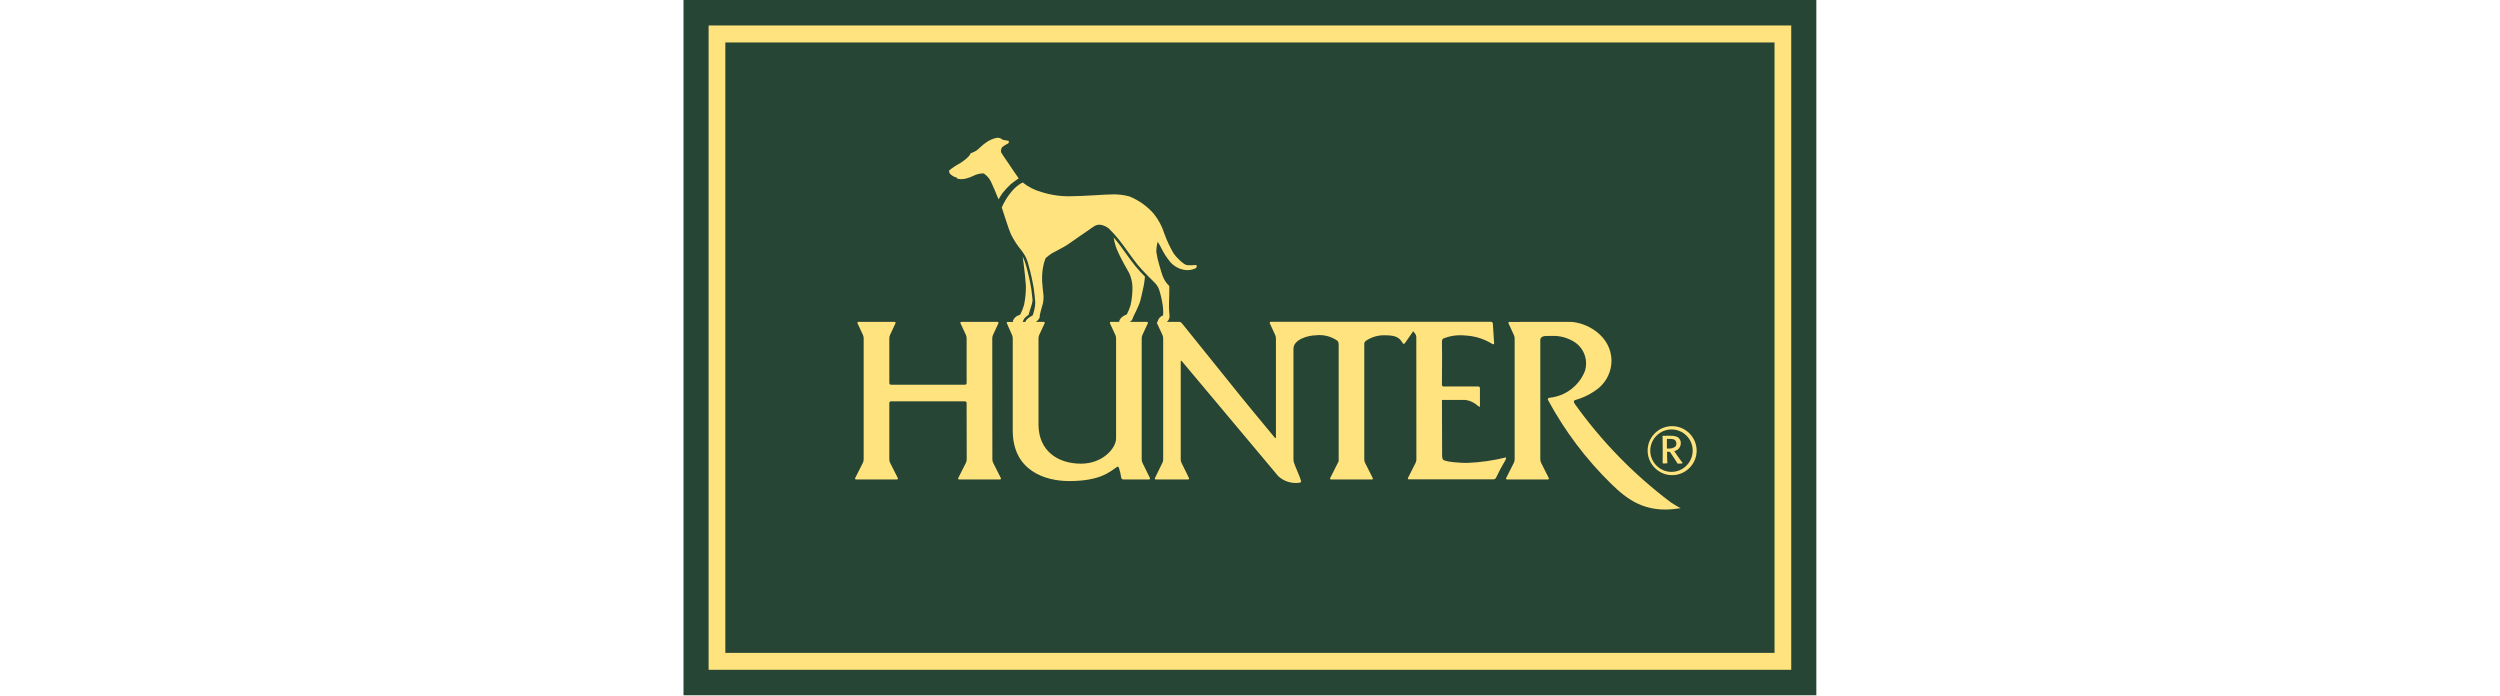 <?xml version="1.0" encoding="UTF-8" standalone="no"?><!DOCTYPE svg PUBLIC "-//W3C//DTD SVG 1.1//EN" "http://www.w3.org/Graphics/SVG/1.1/DTD/svg11.dtd"><svg width="100%" height="100%" viewBox="0 0 14046 3909" version="1.1" xmlns="http://www.w3.org/2000/svg" xmlns:xlink="http://www.w3.org/1999/xlink" xml:space="preserve" xmlns:serif="http://www.serif.com/" style="fill-rule:evenodd;clip-rule:evenodd;stroke-linejoin:round;stroke-miterlimit:2;"><rect id="Pfad_40403" x="3840.27" y="0" width="6364.62" height="3906.25" style="fill:#264534;"/><path id="Pfad_40401" d="M4075.23,3667.96l5894.79,0l0,-3429.55l-5894.79,0l0,3429.55Zm5988.72,95.284l-6082.72,-0l0,-3620.29l6082.67,0l0.054,3620.29Z" style="fill:#ffe37e;"/><path id="Pfad_40402" d="M5453.58,861.321c12.25,-4.254 23.954,-9.929 34.88,-16.904c12.512,-10.259 35.949,-33.809 50.095,-42.488c19.35,-14.475 41.871,-24.133 65.7,-28.175c19.271,1.354 22.988,6.875 26.65,10.596c7.834,1.804 31.892,6.929 35.442,6.929c3.55,0 1.862,11.271 -2.308,14.763c-11.584,5.45 -22.542,12.137 -32.684,19.946c-6.437,8.212 -8.971,18.845 -6.929,29.075c3.213,7.891 33.809,51.616 43.783,66.041c9.971,14.425 40.963,61.979 55.275,81.025c-15.65,10.15 -30.699,21.196 -45.079,33.075c-16.696,15.434 -32.145,32.167 -46.204,50.038c-6.083,8.112 -15.1,23.104 -21.975,34.991c-15.1,-37.416 -33.808,-81.533 -42.429,-98.887c-9.096,-19.267 -23.408,-35.604 -41.3,-47.163c-20.329,-0.204 -40.396,4.596 -58.433,13.971c-15.888,7.804 -32.729,13.488 -50.092,16.904c-12.796,2.355 -25.954,1.871 -38.542,-1.408c-4.112,-1.521 -6.029,-7.829 -6.029,-7.829c-2.471,0.242 -4.962,0.087 -7.383,-0.454c-10.083,-4.279 -19.379,-10.221 -27.496,-17.579c-4.612,-5.705 -6.654,-13.076 -5.633,-20.342c18.125,-14.796 37.658,-27.779 58.316,-38.767c19.721,-11.608 57.025,-38.879 61.984,-57.358m1081.86,1040.78l0,-1.862l0,1.862Zm1137.14,14.2c-4.388,3.909 -6.996,9.45 -7.213,15.325l0,650.242c0.158,6.183 1.6,12.266 4.229,17.862l43.159,85.704c-0,0 4.229,8.396 -5.013,8.396l-228.487,0c-0,0 -9.296,0 -5.071,-8.396l47.329,-94.099l-0,-659.709c-0.208,-5.987 -2.367,-11.746 -6.142,-16.396c-35.833,-25.787 -80.187,-36.958 -123.962,-31.216c-40.117,-0 -123.963,22.875 -123.963,75.333l0,622.521c0.125,6.225 1.171,12.396 3.1,18.312c10.875,31.442 32.963,76.409 40.288,103.963l-1.971,4.166c-0,0 -1.917,4.117 -11.271,4.117c-42.075,5.171 -84.358,-8.442 -115.512,-37.192c-145.205,-173.716 -145.205,-173.716 -541.888,-646.354c0,0 -6.029,-7.154 -6.029,2.309l-0,550.679c0.158,6.171 1.558,12.246 4.112,17.862l41.925,85.592c0,-0 4.113,8.45 -5.183,8.45l-180.312,-0c-0,-0 -9.355,-0 -5.184,-8.45l41.867,-85.592c2.583,-5.608 4,-11.687 4.167,-17.862l-0,-681.796c-0.217,-6.175 -1.596,-12.254 -4.055,-17.921l-30.204,-65.133c0,-0 -2.871,-6.088 1.917,-8.004c2.246,-8.725 6.3,-16.884 11.892,-23.946c5.837,-5.659 12.6,-10.271 20,-13.638c1.437,-20.704 0.437,-41.508 -2.984,-61.979c-4.5,-28.879 -11.3,-57.35 -20.341,-85.142c-5.392,-13.3 -13.359,-25.404 -23.442,-35.612c-6.254,-6.083 -65.025,-63.163 -96.521,-101.425c-32.233,-39.442 -84.521,-116.917 -102.104,-137.204c-18.158,-23.104 -37.788,-45.013 -58.767,-65.588c-13.904,-11.521 -30.671,-19.058 -48.516,-21.804c-14.68,-1.258 -29.292,3.229 -40.738,12.508c-13.467,8.284 -125.712,87.734 -146.504,101.425c-20.792,13.692 -74.15,40.175 -85.083,46.655c-12.217,8.145 -23.867,17.104 -34.88,26.82c-6.345,15.163 -10.995,30.98 -13.858,47.163c-5.496,28.917 -7.387,58.404 -5.637,87.787c1.75,25.413 4.508,50.713 6.312,63.842c2.329,17.975 1.7,36.208 -1.858,53.979c-4.059,13.467 -8.171,31.104 -10.988,39.838c-2.821,8.733 -5.071,22.146 -6.933,27.554c1.192,8.867 -1.454,17.829 -7.267,24.625c-4.079,5.371 -9.1,9.95 -14.821,13.525l43.784,-0c-0,-0 9.241,-0 5.296,8.508l-30.259,65.134c-2.429,5.675 -3.766,11.754 -3.946,17.92l0,484.584c0,145.541 104.975,220.483 238.688,220.483c124.637,0 197.212,-89.083 197.212,-141.204l0,-563.75c-0.158,-6.171 -1.495,-12.254 -3.941,-17.921l-30.259,-65.133c0,-0 -3.945,-8.509 5.35,-8.509l49.138,0c-1.975,-0.904 -3.1,-2.029 -3.1,-3.945c3.533,-9.546 9.592,-17.963 17.525,-24.342c7.771,-5.758 16.329,-10.367 25.412,-13.692c8.734,-16.425 15.813,-33.675 21.13,-51.504c7.775,-34.412 11.333,-69.642 10.591,-104.917c-1.046,-25.762 -7.012,-51.083 -17.579,-74.604c-12.454,-21.466 -49.475,-87.504 -61.983,-116.637c-12.9,-26.813 -21.675,-55.421 -26.029,-84.859c7.887,9.413 15.325,18.484 21.129,25.188c17.408,20.283 69.7,97.704 101.875,136.979c14.479,17.692 34.654,39.442 52.908,58.096c-1.383,17.55 -3.771,35.008 -7.154,52.287c-6.933,30.596 -16.904,80.463 -24.117,99.117c-7.212,18.65 -27.216,61.192 -33.021,71.446c-2.758,5.633 -5.633,16.904 -8.787,21.525c-3.642,4.175 -8.142,7.521 -13.188,9.804l96.863,0c-0,0 9.296,0 5.35,8.508l-30.258,65.138c-2.446,5.667 -3.784,11.75 -3.942,17.917l-0,681.462c0.033,6.304 1.417,12.529 4.054,18.254l41.925,85.592c0,-0 4.113,8.45 -5.187,8.45l-144.246,-0c-5.467,-0.025 -10.204,-3.933 -11.271,-9.296c-3.017,-19.437 -7.596,-38.6 -13.692,-57.304c-0.658,-3.017 -3.354,-5.183 -6.437,-5.183c-1.538,-0 -3.029,0.537 -4.213,1.52c-39.441,26.88 -93.196,79.28 -268.55,79.28c-135.229,-0 -316.891,-58.205 -316.891,-283.367l-0,-519.35c-0.171,-6.175 -1.53,-12.258 -4.005,-17.921l-28.845,-64.967c-0,0 -4.005,-8.508 5.295,-8.508l30.596,0c-1.962,-1.642 -2.762,-4.308 -2.029,-6.762c3.879,-9.35 10.229,-17.475 18.371,-23.496c5.204,-3.929 11.171,-6.734 17.521,-8.225c3.383,-0.792 4.733,-2.313 7.1,-7.1c8.033,-15.984 14.558,-32.675 19.496,-49.867c7.154,-35.046 10.666,-70.733 10.483,-106.496c-2.254,-30.146 -8.117,-92.975 -12.454,-121.258c-1.917,-12.625 -4.225,-28.85 -6.2,-44.629c8.958,17.766 15.891,36.475 20.679,55.783c11.929,42.483 21.467,85.6 28.571,129.15c1.971,17.521 5.633,45.075 6.929,61.529c-0.867,7.004 -2.163,13.95 -3.888,20.792c-6.312,20.85 -16.904,52.008 -18.762,60.575c-3.888,3.042 -7.775,5.633 -11.608,8.846c-10.38,7.646 -17.792,18.662 -20.963,31.158l14.313,0c3.15,-7.929 8.437,-14.837 15.27,-19.946c7.496,-5.854 15.492,-11.037 23.892,-15.496c2.021,-1.27 3.442,-3.304 3.946,-5.633c3.208,-12.508 5.971,-21.583 8,-29.246c3.037,-13.062 4.587,-26.425 4.621,-39.837c-0,-10.2 -5.071,-50.713 -7.721,-74.267c-7.234,-44.262 -16.921,-88.096 -29.017,-131.287c-6.371,-30.659 -19.775,-59.421 -39.162,-84.013c-23.863,-28.471 -44.255,-59.683 -60.742,-92.971c-11.833,-25.583 -40.063,-115.454 -49.642,-144.641l-1.858,-5.638c5.829,-13.575 12.55,-26.75 20.113,-39.442c14.441,-25.295 32.195,-48.55 52.8,-69.137c13.308,-12.667 28.283,-23.45 44.512,-32.063c32.046,25.646 69.083,44.338 108.75,54.884c53.379,16.625 109.158,24.241 165.042,22.537c65.7,0 196.762,-10.591 229.779,-10.2c32.404,-0.933 64.766,2.863 96.075,11.271c52.691,21.233 99.612,54.638 136.921,97.479c26.975,33.621 47.375,72.025 60.12,113.204c13.834,38.317 31.23,75.255 51.955,110.325c12.508,17.975 53.358,62.375 76.35,65.588c16.916,0.608 33.854,0.137 50.712,-1.408c1.45,2.183 2.225,4.745 2.225,7.366c0,5.734 -3.708,10.85 -9.158,12.638c-18.479,8.162 -38.921,10.846 -58.879,7.716c-30.167,-4.67 -57.859,-19.483 -78.492,-41.975c-21.033,-24.758 -38.813,-52.1 -52.913,-81.366c-5.9,-11.984 -12.504,-23.613 -19.775,-34.821c-5.416,19.258 -7.925,39.221 -7.437,59.221c3.687,24.916 9.337,49.504 16.904,73.533c5.633,19.213 13.971,49.583 20.342,64.346c7.546,18.862 19.079,35.871 33.804,49.867c0.912,1.179 1.496,2.579 1.692,4.058c-0,33.808 -0.621,71.333 -1.575,88.237c-0.688,21.559 -0.125,43.138 1.687,64.63c0.929,4.679 1.383,9.433 1.354,14.2c-0.191,8.47 -2.729,16.72 -7.325,23.837c-2.225,2.963 -4.779,5.663 -7.608,8.054l68.35,0c5.854,0.217 11.367,2.85 15.212,7.271c354.988,441.817 354.988,441.817 522.788,643.708c-0,0 6.029,7.213 6.083,-2.254l0,-556.2c-0.158,-6.208 -1.5,-12.325 -3.941,-18.033l-30.317,-66.038c-0,0 -3.942,-8.566 5.354,-8.566l1237.6,-0c5.263,-0.034 9.675,4.154 9.917,9.412l7.438,112.242l-1.692,3.383c-0,0 -1.634,3.379 -9.746,-1.3c-45.642,-28.241 -97.733,-44.396 -151.35,-46.933c-42.846,-4.621 -86.167,1.742 -125.879,18.479c-3.179,5.058 -4.825,10.933 -4.734,16.904c1.296,72.913 1.296,72.913 0,241.671c-0.004,0.117 -0.004,0.229 -0.004,0.342c0,4.975 4.096,9.071 9.071,9.071l195.138,-0c0.054,-0 0.112,-0.005 0.17,-0.005c5.038,0 9.184,4.15 9.184,9.188l-0,103.792c-0,1.125 -0.567,1.579 -1.525,1.52c-0,0 -1.575,0 -9.296,-5.241c-19.733,-18.4 -44.708,-30.217 -71.446,-33.804l-131.121,-0l0.9,315.541c0.184,6.2 1.442,12.321 3.721,18.088c6.538,15.271 105.142,20.791 136.417,20.396c73.821,-2.813 147.158,-13.217 218.85,-31.046l-0,5.071c-0.504,4.708 -2.171,9.22 -4.846,13.129c-18.821,31.271 -35.996,63.508 -51.446,96.579c-2.687,5.008 -7.842,8.229 -13.521,8.45l-475.625,-0c0,-0 -9.241,-0 -5.071,-8.396l42.655,-84.521c2.629,-5.575 4.066,-11.641 4.225,-17.804l-0.392,-689.292c-0.183,-6.062 -2.146,-11.941 -5.638,-16.904l-11.662,-15.271l-46.317,66.659c0,-0 -7.158,9.183 -12.004,1.183c-20.396,-33.075 -37.862,-45.075 -104.521,-45.075c-37.325,-0.337 -73.841,10.95 -104.466,32.283m1144.57,-107.62c94.667,-0 236.659,77.475 236.659,219.754c-0.571,58.712 -26.796,114.333 -71.729,152.133c-39.238,31.229 -84.371,54.229 -132.696,67.617c-11.721,3.891 -5.638,16.4 -1.579,21.862c149.995,209.984 331.154,395.85 537.212,551.188c15.388,10.591 31.317,20.371 47.725,29.3c16.408,8.929 8,4.846 -1.237,6.312c-191.075,30.988 -294.471,-55.729 -378.43,-137.037c-142.029,-138.7 -262.216,-298.134 -356.45,-472.863c-2.929,-5.633 2.817,-11.271 8.171,-11.775c89.434,-8.433 166.829,-66.675 199.696,-150.279c18.846,-60.146 -4.154,-125.992 -56.35,-161.321c-33.829,-22.212 -73.146,-34.658 -113.596,-35.95c-63.221,0 -63.221,0 -73.25,7.55c-4.571,3.713 -7.325,9.221 -7.55,15.1l0,671.938c0.171,6.171 1.629,12.237 4.284,17.808l43.162,85.704c0,0 4.279,8.392 -5.071,8.392l-228.771,-0c0,-0 -9.241,-0 -5.07,-8.392l43.162,-85.704c2.617,-5.604 4.058,-11.683 4.225,-17.862l0,-680.505c-0.15,-6.183 -1.471,-12.279 -3.887,-17.975l-30.317,-66.091c-0,-0 -3.888,-8.567 5.637,-8.567l336.05,-0.337Zm-3238.43,73.983c-2.445,5.667 -3.783,11.75 -3.941,17.917l0.504,681.629c0.158,6.183 1.596,12.266 4.229,17.862l43.158,85.704c0,0 4.23,8.396 -5.07,8.396l-228.767,0c-0,0 -9.3,0 -5.071,-8.396l43.163,-85.704c2.616,-5.6 4.054,-11.679 4.225,-17.862l-0.509,-317.625l0,-0.171c0,-5.071 -4.171,-9.242 -9.237,-9.242l-415.963,0c-5.004,0 -9.125,4.121 -9.125,9.129c0,0.092 0,0.188 0.004,0.284l0,317.625c0.167,6.183 1.609,12.262 4.225,17.862l43.163,85.704c-0,0 4.225,8.396 -5.071,8.396l-228.771,0c0,0 -9.296,0 -5.071,-8.396l43.163,-85.704c2.621,-5.6 4.058,-11.679 4.225,-17.862l-0,-681.796c-0.158,-6.171 -1.496,-12.254 -3.942,-17.921l-30.258,-65.133c-0,-0 -3.946,-8.509 5.35,-8.509l201.837,0c0,0 9.296,0 5.35,8.509l-30.258,65.133c-2.442,5.667 -3.783,11.75 -3.942,17.921l0,252.037c-0.004,0.075 -0.004,0.155 -0.004,0.23c0,5.037 4.146,9.183 9.184,9.183l416.016,-0c5.009,-0 9.129,-4.121 9.129,-9.129c0,-0.092 0,-0.188 -0.004,-0.284l0,-252.037c-0.158,-6.171 -1.496,-12.254 -3.946,-17.921l-30.258,-65.133c0,-0 -3.942,-8.509 5.354,-8.509l201.834,0c-0,0 9.3,0 5.354,8.509l-30.259,65.304Zm3813.33,512.025c0.829,-0.017 1.654,-0.021 2.479,-0.021c75.546,0 137.712,62.163 137.712,137.708c0,75.55 -62.166,137.713 -137.712,137.713c-75.367,-0 -137.45,-61.871 -137.713,-137.238c-0.712,-74.958 60.28,-137.27 135.234,-138.162m-0,18.537c-0.413,-0.004 -0.825,-0.008 -1.238,-0.008c-65.375,0 -119.175,53.8 -119.175,119.175c0,65.379 53.8,119.175 119.175,119.175c65.375,0 119.175,-53.796 119.175,-119.175l0,-0.837c0,-64.767 -53.171,-118.113 -117.937,-118.33m-24.509,189.775c-8.754,1.467 -17.662,1.73 -26.483,0.792c0.563,-21.412 0.675,-43.05 0.621,-64.404c-0,-49.475 -1.183,-66.883 -1.183,-90.496l5.633,0l21.975,-0.279l13.242,-0c11.525,-0.729 23.091,0.508 34.204,3.662c17.212,4.784 28.791,21.167 27.55,38.992c-0.004,21.5 -15.788,39.996 -37.017,43.388c3.717,5.07 20.792,30.145 24.733,35.891c6.763,9.692 9.863,14.088 23.33,32.117c-4.5,1.704 -9.28,2.546 -14.088,2.479c-5.079,0.425 -10.187,0.425 -15.271,0l-2.591,-4.562c-6.367,-11.271 -13.805,-21.863 -20.792,-32.625c-13.183,-20.059 -14.479,-22.259 -19.721,-29.3c-6.762,-0 -8,0.45 -15.608,-0c-0,12.17 0.337,46.145 1.691,64.687m-2.425,-83.112c15.58,2.35 31.505,-0.738 45.08,-8.734c5.283,-4.696 8.27,-11.471 8.17,-18.541c-0.054,-5.346 -1.487,-10.588 -4.17,-15.213c-6.988,-10.817 -18.763,-11.267 -35.105,-11.267l-14.141,0l-0,53.642" style="fill:#ffe37e;fill-rule:nonzero;"/></svg>